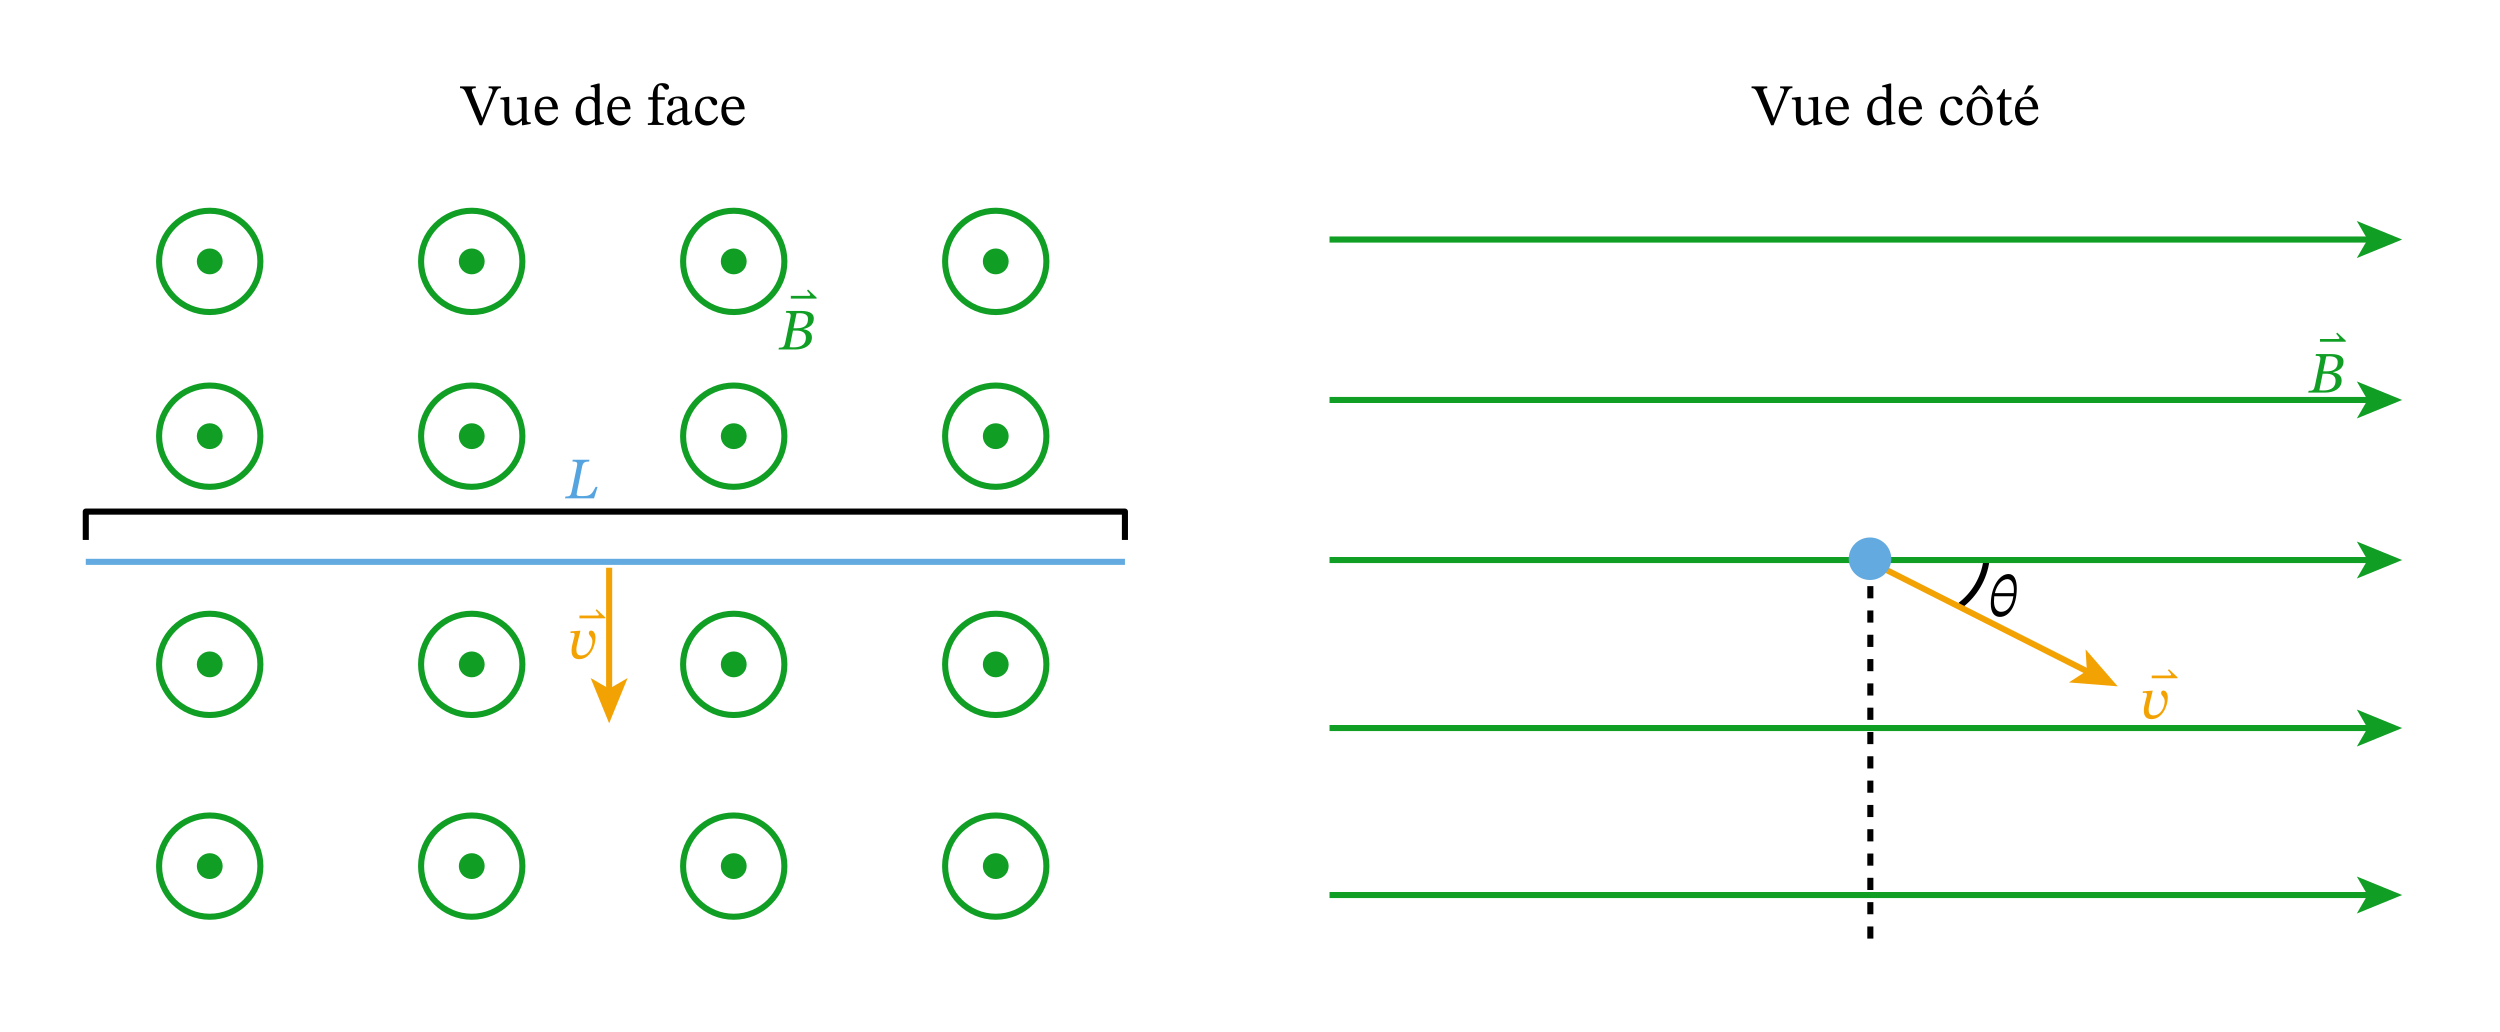 <svg width="633.893" height="261.547" viewBox="0 0 475.42 196.16" class="displayed_equation" xmlns="http://www.w3.org/2000/svg">
  <defs>
    <clipPath id="svg270125682532tikz_00006g">
      <path d="M 15.734 138 L 66 138 L 66 180.426 L 15.734 180.426 Z M 15.734 138" />
    </clipPath>
    <clipPath id="svg270125682532tikz_00006a">
      <path d="M 15.734 39.379 L 66 39.379 L 66 76 L 15.734 76 Z M 15.734 39.379" />
    </clipPath>
    <clipPath id="svg270125682532tikz_00006c">
      <path d="M 113 39.379 L 166 39.379 L 166 76 L 113 76 Z M 113 39.379" />
    </clipPath>
    <clipPath id="svg270125682532tikz_00006d">
      <path d="M 163 39.379 L 216 39.379 L 216 76 L 163 76 Z M 163 39.379" />
    </clipPath>
    <clipPath id="svg270125682532tikz_00006e">
      <path d="M 15.734 56 L 66 56 L 66 109 L 15.734 109 Z M 15.734 56" />
    </clipPath>
    <clipPath id="svg270125682532tikz_00006f">
      <path d="M 15.734 100 L 66 100 L 66 153 L 15.734 153 Z M 15.734 100" />
    </clipPath>
    <clipPath id="svg270125682532tikz_00006b">
      <path d="M 63 39.379 L 116 39.379 L 116 76 L 63 76 Z M 63 39.379" />
    </clipPath>
    <clipPath id="svg270125682532tikz_00006h">
      <path d="M 63 138 L 116 138 L 116 180.426 L 63 180.426 Z M 63 138" />
    </clipPath>
    <clipPath id="svg270125682532tikz_00006i">
      <path d="M 113 138 L 166 138 L 166 180.426 L 113 180.426 Z M 113 138" />
    </clipPath>
    <clipPath id="svg270125682532tikz_00006j">
      <path d="M 163 138 L 216 138 L 216 180.426 L 163 180.426 Z M 163 138" />
    </clipPath>
    <clipPath id="svg270125682532tikz_00006k">
      <path d="M 15.734 106 L 215 106 L 215 108 L 15.734 108 Z M 15.734 106" />
    </clipPath>
    <clipPath id="svg270125682532tikz_00006l">
      <path d="M 15.734 96 L 215 96 L 215 104 L 15.734 104 Z M 15.734 96" />
    </clipPath>
    <clipPath id="svg270125682532tikz_00006m">
      <path d="M 355 106 L 357 106 L 357 180.426 L 355 180.426 Z M 355 106" />
    </clipPath>
  </defs>
  <path d="M 3728.203 810.741 C 3755.273 831.405 3773.047 861.952 3777.578 895.702" transform="matrix(.1 0 0 -.1 0 196.16)" fill="none" stroke-width="11.556" stroke-linejoin="round" stroke="#000" stroke-miterlimit="10" />
  <path d="M 3556.797 893.163 L 3988.594 674.998" transform="matrix(.1 0 0 -.1 0 196.16)" fill="none" stroke-width="11.556" stroke-linejoin="round" stroke="#f3a203" />
  <path d="M 402.719 130.52 L 393.434 129.777 L 396.848 127.555 L 396.613 123.488 Z M 402.719 130.52" fill="#f3a203" />
  <path d="M 2528.32 896.6 L 4515.273 896.6" transform="matrix(.1 0 0 -.1 0 196.16)" fill="none" stroke-width="11.556" stroke-linejoin="round" stroke="#109e24" />
  <path d="M 456.812 106.5 L 448.188 110.023 L 450.234 106.5 L 448.188 102.977 Z M 456.812 106.5" fill="#109e24" />
  <g clip-path="url(#svg270125682532tikz_00006a)">
    <path d="M 495.156 1464.491 C 495.156 1411.327 452.031 1368.202 398.867 1368.202 C 345.664 1368.202 302.539 1411.327 302.539 1464.491 C 302.539 1517.694 345.664 1560.819 398.867 1560.819 C 452.031 1560.819 495.156 1517.694 495.156 1464.491 Z M 495.156 1464.491" transform="matrix(.1 0 0 -.1 0 196.16)" fill="none" stroke-width="11.556" stroke="#109e24" stroke-miterlimit="10" />
  </g>
  <path d="M 42.344 49.711 C 42.344 51.066 41.242 52.168 39.887 52.168 C 38.527 52.168 37.43 51.066 37.43 49.711 C 37.43 48.352 38.527 47.254 39.887 47.254 C 41.242 47.254 42.344 48.352 42.344 49.711 Z M 42.344 49.711" fill="#109e24" />
  <g clip-path="url(#svg270125682532tikz_00006b)">
    <path d="M 993.398 1464.491 C 993.398 1411.327 950.312 1368.202 897.109 1368.202 C 843.906 1368.202 800.781 1411.327 800.781 1464.491 C 800.781 1517.694 843.906 1560.819 897.109 1560.819 C 950.312 1560.819 993.398 1517.694 993.398 1464.491 Z M 993.398 1464.491" transform="matrix(.1 0 0 -.1 0 196.16)" fill="none" stroke-width="11.556" stroke="#109e24" stroke-miterlimit="10" />
  </g>
  <path d="M 92.168 49.711 C 92.168 51.066 91.066 52.168 89.711 52.168 C 88.352 52.168 87.254 51.066 87.254 49.711 C 87.254 48.352 88.352 47.254 89.711 47.254 C 91.066 47.254 92.168 48.352 92.168 49.711 Z M 92.168 49.711" fill="#109e24" />
  <g clip-path="url(#svg270125682532tikz_00006c)">
    <path d="M 1491.641 1464.491 C 1491.641 1411.327 1448.516 1368.202 1395.352 1368.202 C 1342.188 1368.202 1299.062 1411.327 1299.062 1464.491 C 1299.062 1517.694 1342.188 1560.819 1395.352 1560.819 C 1448.516 1560.819 1491.641 1517.694 1491.641 1464.491 Z M 1491.641 1464.491" transform="matrix(.1 0 0 -.1 0 196.16)" fill="none" stroke-width="11.556" stroke="#109e24" stroke-miterlimit="10" />
  </g>
  <path d="M 141.992 49.711 C 141.992 51.066 140.895 52.168 139.535 52.168 C 138.18 52.168 137.078 51.066 137.078 49.711 C 137.078 48.352 138.18 47.254 139.535 47.254 C 140.895 47.254 141.992 48.352 141.992 49.711 Z M 141.992 49.711" fill="#109e24" />
  <g clip-path="url(#svg270125682532tikz_00006d)">
    <path d="M 1989.922 1464.491 C 1989.922 1411.327 1946.797 1368.202 1893.633 1368.202 C 1840.43 1368.202 1797.305 1411.327 1797.305 1464.491 C 1797.305 1517.694 1840.43 1560.819 1893.633 1560.819 C 1946.797 1560.819 1989.922 1517.694 1989.922 1464.491 Z M 1989.922 1464.491" transform="matrix(.1 0 0 -.1 0 196.16)" fill="none" stroke-width="11.556" stroke="#109e24" stroke-miterlimit="10" />
  </g>
  <path d="M 191.816 49.711 C 191.816 51.066 190.719 52.168 189.363 52.168 C 188.004 52.168 186.906 51.066 186.906 49.711 C 186.906 48.352 188.004 47.254 189.363 47.254 C 190.719 47.254 191.816 48.352 191.816 49.711 Z M 191.816 49.711" fill="#109e24" />
  <g clip-path="url(#svg270125682532tikz_00006e)">
    <path d="M 495.156 1132.108 C 495.156 1078.905 452.031 1035.819 398.867 1035.819 C 345.664 1035.819 302.539 1078.905 302.539 1132.108 C 302.539 1185.272 345.664 1228.436 398.867 1228.436 C 452.031 1228.436 495.156 1185.272 495.156 1132.108 Z M 495.156 1132.108" transform="matrix(.1 0 0 -.1 0 196.16)" fill="none" stroke-width="11.556" stroke="#109e24" stroke-miterlimit="10" />
  </g>
  <path d="M 42.344 82.949 C 42.344 84.305 41.242 85.406 39.887 85.406 C 38.527 85.406 37.43 84.305 37.43 82.949 C 37.43 81.59 38.527 80.492 39.887 80.492 C 41.242 80.492 42.344 81.59 42.344 82.949 Z M 42.344 82.949" fill="#109e24" />
  <path d="M 993.398 1132.108 C 993.398 1078.905 950.312 1035.819 897.109 1035.819 C 843.906 1035.819 800.781 1078.905 800.781 1132.108 C 800.781 1185.272 843.906 1228.436 897.109 1228.436 C 950.312 1228.436 993.398 1185.272 993.398 1132.108 Z M 993.398 1132.108" transform="matrix(.1 0 0 -.1 0 196.16)" fill="none" stroke-width="11.556" stroke="#109e24" stroke-miterlimit="10" />
  <path d="M 92.168 82.949 C 92.168 84.305 91.066 85.406 89.711 85.406 C 88.352 85.406 87.254 84.305 87.254 82.949 C 87.254 81.59 88.352 80.492 89.711 80.492 C 91.066 80.492 92.168 81.59 92.168 82.949 Z M 92.168 82.949" fill="#109e24" />
  <path d="M 1491.641 1132.108 C 1491.641 1078.905 1448.516 1035.819 1395.352 1035.819 C 1342.188 1035.819 1299.062 1078.905 1299.062 1132.108 C 1299.062 1185.272 1342.188 1228.436 1395.352 1228.436 C 1448.516 1228.436 1491.641 1185.272 1491.641 1132.108 Z M 1491.641 1132.108" transform="matrix(.1 0 0 -.1 0 196.16)" fill="none" stroke-width="11.556" stroke="#109e24" stroke-miterlimit="10" />
  <path d="M 141.992 82.949 C 141.992 84.305 140.895 85.406 139.535 85.406 C 138.18 85.406 137.078 84.305 137.078 82.949 C 137.078 81.59 138.18 80.492 139.535 80.492 C 140.895 80.492 141.992 81.59 141.992 82.949 Z M 141.992 82.949" fill="#109e24" />
  <path d="M 1989.922 1132.108 C 1989.922 1078.905 1946.797 1035.819 1893.633 1035.819 C 1840.43 1035.819 1797.305 1078.905 1797.305 1132.108 C 1797.305 1185.272 1840.43 1228.436 1893.633 1228.436 C 1946.797 1228.436 1989.922 1185.272 1989.922 1132.108 Z M 1989.922 1132.108" transform="matrix(.1 0 0 -.1 0 196.16)" fill="none" stroke-width="11.556" stroke="#109e24" stroke-miterlimit="10" />
  <path d="M 191.816 82.949 C 191.816 84.305 190.719 85.406 189.363 85.406 C 188.004 85.406 186.906 84.305 186.906 82.949 C 186.906 81.59 188.004 80.492 189.363 80.492 C 190.719 80.492 191.816 81.59 191.816 82.949 Z M 191.816 82.949" fill="#109e24" />
  <g clip-path="url(#svg270125682532tikz_00006f)">
    <path d="M 495.156 698.163 C 495.156 644.959 452.031 601.873 398.867 601.873 C 345.664 601.873 302.539 644.959 302.539 698.163 C 302.539 751.327 345.664 794.452 398.867 794.452 C 452.031 794.452 495.156 751.327 495.156 698.163 Z M 495.156 698.163" transform="matrix(.1 0 0 -.1 0 196.16)" fill="none" stroke-width="11.556" stroke="#109e24" stroke-miterlimit="10" />
  </g>
  <path d="M 42.344 126.344 C 42.344 127.699 41.242 128.801 39.887 128.801 C 38.527 128.801 37.43 127.699 37.43 126.344 C 37.43 124.988 38.527 123.887 39.887 123.887 C 41.242 123.887 42.344 124.988 42.344 126.344 Z M 42.344 126.344" fill="#109e24" />
  <path d="M 993.398 698.163 C 993.398 644.959 950.312 601.873 897.109 601.873 C 843.906 601.873 800.781 644.959 800.781 698.163 C 800.781 751.327 843.906 794.452 897.109 794.452 C 950.312 794.452 993.398 751.327 993.398 698.163 Z M 993.398 698.163" transform="matrix(.1 0 0 -.1 0 196.16)" fill="none" stroke-width="11.556" stroke="#109e24" stroke-miterlimit="10" />
  <path d="M 92.168 126.344 C 92.168 127.699 91.066 128.801 89.711 128.801 C 88.352 128.801 87.254 127.699 87.254 126.344 C 87.254 124.988 88.352 123.887 89.711 123.887 C 91.066 123.887 92.168 124.988 92.168 126.344 Z M 92.168 126.344" fill="#109e24" />
  <path d="M 1491.641 698.163 C 1491.641 644.959 1448.516 601.873 1395.352 601.873 C 1342.188 601.873 1299.062 644.959 1299.062 698.163 C 1299.062 751.327 1342.188 794.452 1395.352 794.452 C 1448.516 794.452 1491.641 751.327 1491.641 698.163 Z M 1491.641 698.163" transform="matrix(.1 0 0 -.1 0 196.16)" fill="none" stroke-width="11.556" stroke="#109e24" stroke-miterlimit="10" />
  <path d="M 141.992 126.344 C 141.992 127.699 140.895 128.801 139.535 128.801 C 138.18 128.801 137.078 127.699 137.078 126.344 C 137.078 124.988 138.18 123.887 139.535 123.887 C 140.895 123.887 141.992 124.988 141.992 126.344 Z M 141.992 126.344" fill="#109e24" />
  <path d="M 1989.922 698.163 C 1989.922 644.959 1946.797 601.873 1893.633 601.873 C 1840.43 601.873 1797.305 644.959 1797.305 698.163 C 1797.305 751.327 1840.43 794.452 1893.633 794.452 C 1946.797 794.452 1989.922 751.327 1989.922 698.163 Z M 1989.922 698.163" transform="matrix(.1 0 0 -.1 0 196.16)" fill="none" stroke-width="11.556" stroke="#109e24" stroke-miterlimit="10" />
  <path d="M 191.816 126.344 C 191.816 127.699 190.719 128.801 189.363 128.801 C 188.004 128.801 186.906 127.699 186.906 126.344 C 186.906 124.988 188.004 123.887 189.363 123.887 C 190.719 123.887 191.816 124.988 191.816 126.344 Z M 191.816 126.344" fill="#109e24" />
  <g clip-path="url(#svg270125682532tikz_00006g)">
    <path d="M 495.156 314.53 C 495.156 261.327 452.031 218.241 398.867 218.241 C 345.664 218.241 302.539 261.327 302.539 314.53 C 302.539 367.733 345.664 410.819 398.867 410.819 C 452.031 410.819 495.156 367.733 495.156 314.53 Z M 495.156 314.53" transform="matrix(.1 0 0 -.1 0 196.16)" fill="none" stroke-width="11.556" stroke="#109e24" stroke-miterlimit="10" />
  </g>
  <path d="M 42.344 164.707 C 42.344 166.062 41.242 167.164 39.887 167.164 C 38.527 167.164 37.43 166.062 37.43 164.707 C 37.43 163.352 38.527 162.25 39.887 162.25 C 41.242 162.25 42.344 163.352 42.344 164.707 Z M 42.344 164.707" fill="#109e24" />
  <g clip-path="url(#svg270125682532tikz_00006h)">
    <path d="M 993.398 314.53 C 993.398 261.327 950.312 218.241 897.109 218.241 C 843.906 218.241 800.781 261.327 800.781 314.53 C 800.781 367.733 843.906 410.819 897.109 410.819 C 950.312 410.819 993.398 367.733 993.398 314.53 Z M 993.398 314.53" transform="matrix(.1 0 0 -.1 0 196.16)" fill="none" stroke-width="11.556" stroke="#109e24" stroke-miterlimit="10" />
  </g>
  <path d="M 92.168 164.707 C 92.168 166.062 91.066 167.164 89.711 167.164 C 88.352 167.164 87.254 166.062 87.254 164.707 C 87.254 163.352 88.352 162.25 89.711 162.25 C 91.066 162.25 92.168 163.352 92.168 164.707 Z M 92.168 164.707" fill="#109e24" />
  <g clip-path="url(#svg270125682532tikz_00006i)">
    <path d="M 1491.641 314.53 C 1491.641 261.327 1448.516 218.241 1395.352 218.241 C 1342.188 218.241 1299.062 261.327 1299.062 314.53 C 1299.062 367.733 1342.188 410.819 1395.352 410.819 C 1448.516 410.819 1491.641 367.733 1491.641 314.53 Z M 1491.641 314.53" transform="matrix(.1 0 0 -.1 0 196.16)" fill="none" stroke-width="11.556" stroke="#109e24" stroke-miterlimit="10" />
  </g>
  <path d="M 141.992 164.707 C 141.992 166.062 140.895 167.164 139.535 167.164 C 138.18 167.164 137.078 166.062 137.078 164.707 C 137.078 163.352 138.18 162.25 139.535 162.25 C 140.895 162.25 141.992 163.352 141.992 164.707 Z M 141.992 164.707" fill="#109e24" />
  <g clip-path="url(#svg270125682532tikz_00006j)">
    <path d="M 1989.922 314.53 C 1989.922 261.327 1946.797 218.241 1893.633 218.241 C 1840.43 218.241 1797.305 261.327 1797.305 314.53 C 1797.305 367.733 1840.43 410.819 1893.633 410.819 C 1946.797 410.819 1989.922 367.733 1989.922 314.53 Z M 1989.922 314.53" transform="matrix(.1 0 0 -.1 0 196.16)" fill="none" stroke-width="11.556" stroke="#109e24" stroke-miterlimit="10" />
  </g>
  <path d="M 191.816 164.707 C 191.816 166.062 190.719 167.164 189.363 167.164 C 188.004 167.164 186.906 166.062 186.906 164.707 C 186.906 163.352 188.004 162.25 189.363 162.25 C 190.719 162.25 191.816 163.352 191.816 164.707 Z M 191.816 164.707" fill="#109e24" />
  <g clip-path="url(#svg270125682532tikz_00006k)">
    <path d="M 163.125 893.163 L 2139.258 893.163" transform="matrix(.1 0 0 -.1 0 196.16)" fill="none" stroke-width="11.556" stroke="#62aadf" stroke-miterlimit="10" />
  </g>
  <g clip-path="url(#svg270125682532tikz_00006l)">
    <path d="M 163.125 934.803 L 163.125 988.709 L 2139.258 988.709 L 2139.258 934.803" transform="matrix(.1 0 0 -.1 0 196.16)" fill="none" stroke-width="11.556" stroke-linejoin="round" stroke="#000" stroke-miterlimit="10" />
  </g>
  <path d="M 1158.398 881.991 L 1158.398 638.905" transform="matrix(.1 0 0 -.1 0 196.16)" fill="none" stroke-width="11.556" stroke-linejoin="round" stroke="#f3a203" />
  <path d="M 115.84 137.555 L 112.316 128.934 L 115.84 130.98 L 119.363 128.934 Z M 115.84 137.555" fill="#f3a203" />
  <g clip-path="url(#svg270125682532tikz_00006m)">
    <path d="M 3556.797 893.163 L 3556.797 158.592" transform="matrix(.1 0 0 -.1 0 196.16)" fill="none" stroke-width="11.556" stroke-linejoin="round" stroke="#000" stroke-dasharray="23.112,23.112" stroke-miterlimit="10" />
  </g>
  <path d="M 359.66 106.254 C 359.66 108.488 357.848 110.297 355.613 110.297 C 353.383 110.297 351.57 108.488 351.57 106.254 C 351.57 104.02 353.383 102.211 355.613 102.211 C 357.848 102.211 359.66 104.02 359.66 106.254 Z M 359.66 106.254" fill="#62aadf" />
  <path d="M 2528.32 1506.092 L 4515.273 1506.092" transform="matrix(.1 0 0 -.1 0 196.16)" fill="none" stroke-width="11.556" stroke-linejoin="round" stroke="#109e24" />
  <path d="M 456.812 45.551 L 448.188 49.074 L 450.234 45.551 L 448.188 42.027 Z M 456.812 45.551" fill="#109e24" />
  <path d="M 2528.32 1201.014 L 4515.273 1201.014" transform="matrix(.1 0 0 -.1 0 196.16)" fill="none" stroke-width="11.556" stroke-linejoin="round" stroke="#109e24" />
  <path d="M 456.812 76.059 L 448.188 79.582 L 450.234 76.059 L 448.188 72.535 Z M 456.812 76.059" fill="#109e24" />
  <path d="M 2528.32 577.069 L 4515.273 577.069" transform="matrix(.1 0 0 -.1 0 196.16)" fill="none" stroke-width="11.556" stroke-linejoin="round" stroke="#109e24" />
  <path d="M 456.812 138.453 L 448.188 141.973 L 450.234 138.453 L 448.188 134.93 Z M 456.812 138.453" fill="#109e24" />
  <path d="M 2528.32 259.569 L 4515.273 259.569" transform="matrix(.1 0 0 -.1 0 196.16)" fill="none" stroke-width="11.556" stroke-linejoin="round" stroke="#109e24" />
  <path d="M 456.812 170.203 L 448.188 173.727 L 450.234 170.203 L 448.188 166.684 Z M 456.812 170.203" fill="#109e24" />
  <path d="M92.141 21.238L91.75 22.355 91.695 22.355 91.258 21.184 89.91 17.867C89.773 17.547 89.719 17.332 89.719 17.191 89.719 16.777 90.188 16.766 90.477 16.766L90.477 16.43 87.488 16.43 87.488 16.766C88.09 16.766 88.336 17.031 88.66 17.781L91.215 23.816 91.66 23.816 93.961 18.215C94.496 16.953 94.641 16.766 95.266 16.766L95.266 16.43 92.922 16.43 92.922 16.766C93.445 16.766 93.668 16.844 93.668 17.145 93.668 17.344 93.613 17.523 93.547 17.691L92.141 21.238M100.926 23.258L100.812 23.258C100.277 23.258 100.145 23.18 100.145 22.52L100.145 18.426 99.875 18.426 98.312 18.594 98.312 18.906C99.027 18.906 99.219 18.965 99.219 19.555L99.219 22.488C98.773 22.879 98.414 23.156 97.844 23.156 97.266 23.156 96.84 22.82 96.84 21.684L96.84 18.426 96.594 18.426 95.156 18.594 95.156 18.906C95.758 18.918 95.914 18.965 95.914 19.566L95.914 21.828C95.914 23.348 96.449 23.871 97.375 23.871 98.09 23.871 98.617 23.535 99.207 22.957L99.262 22.957 99.262 23.816 99.508 23.816 100.926 23.559 100.926 23.258M105.93 22.164C105.574 22.633 105.227 23.035 104.324 23.035 103.43 23.035 102.582 22.332 102.582 20.793L106.109 20.793C106.055 19.23 105.25 18.348 104.031 18.348 102.727 18.348 101.68 19.242 101.68 21.105 101.68 22.902 102.719 23.871 104.055 23.871 105.203 23.871 105.742 23.168 106.141 22.32zM102.57 20.379C102.66 19.344 103.109 18.797 103.867 18.797 104.656 18.797 105.027 19.555 105.059 20.379L102.57 20.379M114.836 23.559L114.836 23.258 114.602 23.258C114.188 23.258 114.043 23.145 114.043 22.566L114.043 15.883 113.742 15.883 112.336 16.273 112.336 16.586C112.336 16.586 112.523 16.566 112.625 16.566 113.062 16.566 113.117 16.664 113.117 17.156L113.117 18.617C112.77 18.426 112.402 18.348 112.035 18.348 110.629 18.348 109.469 19.477 109.469 21.316 109.469 22.742 110.117 23.848 111.379 23.848 112.113 23.848 112.68 23.426 113.105 23.047L113.148 23.047 113.148 23.816 113.406 23.816zM113.117 22.633C112.727 22.902 112.426 23.047 111.898 23.047 110.953 23.047 110.438 22.422 110.438 20.883 110.438 19.477 111.074 18.797 112.012 18.797 112.703 18.797 113.027 19.23 113.117 19.688L113.117 22.633M119.73 22.164C119.371 22.633 119.027 23.035 118.121 23.035 117.23 23.035 116.383 22.332 116.383 20.793L119.906 20.793C119.852 19.23 119.051 18.348 117.832 18.348 116.527 18.348 115.48 19.242 115.48 21.105 115.48 22.902 116.516 23.871 117.855 23.871 119.004 23.871 119.539 23.168 119.941 22.32zM116.371 20.379C116.461 19.344 116.906 18.797 117.664 18.797 118.457 18.797 118.828 19.555 118.859 20.379L116.371 20.379M123.289 18.484L123.289 18.953 124.137 18.953 124.137 22.434C124.137 23.301 124.016 23.438 123.203 23.438L123.203 23.762 126.203 23.762 126.203 23.438C125.277 23.438 125.062 23.301 125.062 22.434L125.062 18.953 126.426 18.953 126.426 18.484 125.062 18.484 125.062 17.488C125.062 16.555 125.188 16.219 125.602 16.219 126.156 16.219 126.215 17.066 126.77 17.066 127.027 17.066 127.227 16.91 127.227 16.586 127.227 16.086 126.703 15.805 125.977 15.805 125.199 15.805 124.797 16.105 124.496 16.617 124.203 17.133 124.137 17.637 124.137 18.484L123.289 18.484M129.836 23.066C129.902 23.559 130.016 23.816 130.508 23.816 131.074 23.816 131.344 23.582 131.711 23.047L131.543 22.867C131.387 23.035 131.23 23.145 131.02 23.145 130.785 23.145 130.684 23.059 130.684 22.598L130.684 20.066C130.684 18.906 130.227 18.348 129.012 18.348 127.797 18.348 127.047 18.953 127.047 19.574 127.047 19.945 127.293 20.113 127.516 20.113 127.828 20.113 128.008 19.945 128.008 19.598 128.008 18.93 128.117 18.695 128.754 18.695 129.422 18.695 129.758 19.062 129.758 20.031L129.758 20.523C128.797 20.824 126.824 21.117 126.824 22.59 126.824 23.301 127.293 23.84 128.152 23.84 128.867 23.84 129.266 23.527 129.793 23.066zM129.758 22.734C129.379 23.047 128.977 23.223 128.609 23.223 128.129 23.223 127.805 22.879 127.805 22.32 127.805 21.449 128.742 21.148 129.758 20.895L129.758 22.734M136.352 22.109C135.852 22.754 135.469 23.035 134.746 23.035 133.598 23.035 133.051 22.074 133.051 20.715 133.051 19.434 133.598 18.762 134.5 18.762 135.461 18.762 135.09 20.031 135.918 20.031 136.23 20.031 136.387 19.855 136.387 19.531 136.387 18.887 135.738 18.348 134.688 18.348 133.082 18.348 132.168 19.488 132.168 21.238 132.168 22.789 133.004 23.871 134.398 23.871 135.594 23.871 136.141 23.168 136.562 22.266L136.352 22.109M141.43 22.164C141.074 22.633 140.727 23.035 139.824 23.035 138.93 23.035 138.082 22.332 138.082 20.793L141.609 20.793C141.555 19.23 140.75 18.348 139.531 18.348 138.227 18.348 137.18 19.242 137.18 21.105 137.18 22.902 138.219 23.871 139.555 23.871 140.703 23.871 141.242 23.168 141.641 22.32zM138.07 20.379C138.16 19.344 138.609 18.797 139.367 18.797 140.156 18.797 140.527 19.555 140.559 20.379L138.07 20.379M337.742 21.238L337.352 22.355 337.293 22.355 336.859 21.184 335.508 17.867C335.375 17.547 335.32 17.332 335.32 17.191 335.32 16.777 335.789 16.766 336.078 16.766L336.078 16.43 333.09 16.43 333.09 16.766C333.691 16.766 333.938 17.031 334.258 17.781L336.812 23.816 337.262 23.816 339.559 18.215C340.094 16.953 340.238 16.766 340.863 16.766L340.863 16.43 338.523 16.43 338.523 16.766C339.047 16.766 339.27 16.844 339.27 17.145 339.27 17.344 339.215 17.523 339.148 17.691L337.742 21.238M346.523 23.258L346.414 23.258C345.879 23.258 345.742 23.18 345.742 22.52L345.742 18.426 345.477 18.426 343.914 18.594 343.914 18.906C344.629 18.906 344.816 18.965 344.816 19.555L344.816 22.488C344.371 22.879 344.016 23.156 343.445 23.156 342.867 23.156 342.441 22.82 342.441 21.684L342.441 18.426 342.195 18.426 340.758 18.594 340.758 18.906C341.359 18.918 341.516 18.965 341.516 19.566L341.516 21.828C341.516 23.348 342.051 23.871 342.977 23.871 343.691 23.871 344.215 23.535 344.805 22.957L344.863 22.957 344.863 23.816 345.109 23.816 346.523 23.559 346.523 23.258M351.43 22.164C351.074 22.633 350.727 23.035 349.824 23.035 348.93 23.035 348.082 22.332 348.082 20.793L351.609 20.793C351.555 19.23 350.75 18.348 349.531 18.348 348.227 18.348 347.18 19.242 347.18 21.105 347.18 22.902 348.219 23.871 349.555 23.871 350.703 23.871 351.242 23.168 351.641 22.32zM348.07 20.379C348.16 19.344 348.609 18.797 349.367 18.797 350.156 18.797 350.527 19.555 350.559 20.379L348.07 20.379M360.434 23.559L360.434 23.258 360.199 23.258C359.789 23.258 359.641 23.145 359.641 22.566L359.641 15.883 359.34 15.883 357.938 16.273 357.938 16.586C357.938 16.586 358.125 16.566 358.227 16.566 358.66 16.566 358.715 16.664 358.715 17.156L358.715 18.617C358.371 18.426 358.004 18.348 357.633 18.348 356.227 18.348 355.07 19.477 355.07 21.316 355.07 22.742 355.715 23.848 356.977 23.848 357.715 23.848 358.281 23.426 358.703 23.047L358.75 23.047 358.75 23.816 359.008 23.816zM358.715 22.633C358.328 22.902 358.023 23.047 357.5 23.047 356.551 23.047 356.039 22.422 356.039 20.883 356.039 19.477 356.676 18.797 357.613 18.797 358.305 18.797 358.629 19.23 358.715 19.688L358.715 22.633M365.328 22.164C364.973 22.633 364.629 23.035 363.723 23.035 362.832 23.035 361.984 22.332 361.984 20.793L365.508 20.793C365.453 19.23 364.648 18.348 363.434 18.348 362.129 18.348 361.078 19.242 361.078 21.105 361.078 22.902 362.117 23.871 363.457 23.871 364.605 23.871 365.141 23.168 365.543 22.32zM361.973 20.379C362.062 19.344 362.508 18.797 363.266 18.797 364.059 18.797 364.426 19.555 364.461 20.379L361.973 20.379M373.152 22.109C372.648 22.754 372.27 23.035 371.547 23.035 370.398 23.035 369.852 22.074 369.852 20.715 369.852 19.434 370.398 18.762 371.301 18.762 372.258 18.762 371.891 20.031 372.719 20.031 373.031 20.031 373.188 19.855 373.188 19.531 373.188 18.887 372.539 18.348 371.488 18.348 369.883 18.348 368.969 19.488 368.969 21.238 368.969 22.789 369.805 23.871 371.199 23.871 372.395 23.871 372.938 23.168 373.363 22.266L373.152 22.109M376.477 18.348C374.973 18.348 373.98 19.441 373.98 21.059 373.98 22.867 374.918 23.871 376.477 23.871 377.93 23.871 378.953 22.891 378.953 21.016 378.953 19.363 378.008 18.348 376.477 18.348zM376.434 18.773C377.426 18.773 377.93 19.699 377.93 21.07 377.93 22.891 377.438 23.426 376.523 23.426 375.562 23.438 375.016 22.691 375.016 20.914 375.016 19.488 375.586 18.773 376.434 18.773zM378.086 17.945L376.879 16.242 376.145 16.242 374.938 17.945 375.371 17.945 376.512 16.855 377.66 17.945 378.086 17.945M382.57 22.754C382.289 23.066 382.145 23.215 381.789 23.215 381.352 23.215 381.254 22.945 381.254 22.152L381.254 18.953 382.512 18.953 382.512 18.484 381.254 18.484 381.266 16.953 380.973 16.953C380.57 17.902 380.238 18.371 379.715 18.695L379.715 18.953 380.328 18.953 380.328 22.465C380.328 23.469 380.648 23.871 381.398 23.871 382.109 23.871 382.344 23.535 382.781 22.934L382.57 22.754M387.43 22.164C387.074 22.633 386.727 23.035 385.824 23.035 384.93 23.035 384.082 22.332 384.082 20.793L387.609 20.793C387.555 19.23 386.75 18.348 385.531 18.348 384.227 18.348 383.18 19.242 383.18 21.105 383.18 22.902 384.219 23.871 385.555 23.871 386.703 23.871 387.242 23.168 387.641 22.32zM384.07 20.379C384.16 19.344 384.609 18.797 385.367 18.797 386.156 18.797 386.527 19.555 386.559 20.379zM384.898 17.945L385.332 17.945 386.715 16.441 386.715 16.242 385.68 16.242 384.898 17.945" />
  <path d="M446.09 64.984L446.09 64.793 444.461 63.254 444.27 63.48 444.617 63.879C444.773 64.07 444.871 64.156 444.871 64.316 444.871 64.438 444.781 64.461 444.617 64.461L441.191 64.461 441.191 64.984 446.09 64.984M443.707 70.766C444.766 70.52 445.66 69.973 445.66 68.77 445.66 67.965 445.125 67.328 443.238 67.328L440.418 67.328 440.352 67.664C441.176 67.664 441.387 67.789 441.195 68.68L440.246 73.266C440.059 74.191 439.871 74.324 439.023 74.324L438.953 74.66 442.168 74.66C443.918 74.66 445.305 73.848 445.305 72.352 445.305 71.414 444.578 70.945 443.707 70.82zM441.789 70.621L442.367 67.789C442.602 67.766 442.703 67.754 442.926 67.754 444.176 67.754 444.555 68.242 444.555 68.848 444.555 69.953 443.977 70.621 442.438 70.621zM441.699 71.066L442.359 71.066C443.297 71.066 444.152 71.359 444.152 72.383 444.152 74.035 442.758 74.258 441.742 74.258 441.465 74.258 441.32 74.246 441.062 74.227L441.699 71.066" fill="#109e24" />
  <path d="M115.09 117.586L115.09 117.395 113.461 115.855 113.27 116.078 113.617 116.48C113.773 116.668 113.871 116.758 113.871 116.914 113.871 117.039 113.781 117.059 113.617 117.059L110.191 117.059 110.191 117.586 115.09 117.586M110.133 119.949L108.492 120.074 108.492 120.387C108.492 120.387 108.828 120.352 109.004 120.352 109.203 120.352 109.273 120.508 109.273 120.699 109.273 120.922 109.195 121.188 109.16 121.309L108.938 122.16C108.812 122.629 108.691 123.219 108.691 123.754 108.691 124.613 109.016 125.359 110.133 125.359 112.141 125.359 113.242 122.961 113.242 121.266 113.242 120.473 112.898 119.918 112.395 119.918 112.16 119.918 111.973 120.082 111.973 120.387 111.973 120.875 112.652 121.145 112.652 121.926 112.652 122.961 112.008 124.645 110.477 124.645 109.797 124.645 109.605 124.156 109.605 123.574 109.605 123.074 109.754 122.48 109.852 122.09L110.379 119.949 110.133 119.949" fill="#f3a203" />
  <path d="M 113.637 92.586 L 113.277 92.586 C 112.59 93.879 112.352 94.336 110.938 94.336 L 110.41 94.336 C 109.754 94.336 109.586 94.223 109.688 93.734 L 110.703 88.734 C 110.867 87.934 111.227 87.766 112.031 87.766 L 112.086 87.43 L 108.918 87.43 L 108.852 87.766 C 109.809 87.766 109.863 87.988 109.707 88.723 L 108.746 93.379 C 108.559 94.27 108.383 94.426 107.523 94.426 L 107.453 94.762 L 112.965 94.762 L 113.637 92.586" fill="#55a4e0" />
  <path d="M 383.523 111.871 C 383.523 110.254 383.031 109.16 381.969 109.16 C 380.152 109.16 378.59 111.781 378.59 114.84 C 378.59 116.57 379.328 117.316 380.32 117.316 C 382.059 117.316 383.523 115.262 383.523 111.871 Z M 380.543 116.348 C 379.953 116.348 379.191 115.945 379.191 114.371 C 379.191 114.082 379.215 113.668 379.246 113.391 L 382.875 113.391 C 382.574 115.496 381.613 116.348 380.543 116.348 Z M 381.746 110.133 C 382.617 110.133 382.977 111.09 382.977 112.141 C 382.977 112.34 382.965 112.586 382.953 112.797 L 379.359 112.797 C 379.75 111.125 380.801 110.133 381.746 110.133" />
  <path d="M155.289 56.785L155.289 56.594 153.66 55.055 153.469 55.277 153.816 55.68C153.973 55.867 154.07 55.957 154.07 56.113 154.07 56.238 153.984 56.262 153.816 56.262L150.391 56.262 150.391 56.785 155.289 56.785M152.809 62.566C153.867 62.32 154.758 61.773 154.758 60.57 154.758 59.766 154.227 59.129 152.34 59.129L149.516 59.129 149.449 59.465C150.273 59.465 150.488 59.59 150.297 60.48L149.348 65.066C149.16 65.992 148.969 66.125 148.121 66.125L148.055 66.461 151.27 66.461C153.02 66.461 154.402 65.645 154.402 64.152 154.402 63.215 153.68 62.742 152.809 62.621zM150.891 62.422L151.469 59.59C151.703 59.566 151.805 59.555 152.027 59.555 153.277 59.555 153.656 60.043 153.656 60.648 153.656 61.754 153.074 62.422 151.535 62.422zM150.801 62.867L151.457 62.867C152.395 62.867 153.254 63.156 153.254 64.184 153.254 65.836 151.859 66.059 150.844 66.059 150.566 66.059 150.422 66.047 150.164 66.027L150.801 62.867" fill="#109e24" />
  <path d="M414.09 128.984L414.09 128.793 412.461 127.254 412.27 127.48 412.617 127.879C412.773 128.07 412.871 128.16 412.871 128.316 412.871 128.438 412.781 128.461 412.617 128.461L409.191 128.461 409.191 128.984 414.09 128.984M409.133 131.348L407.492 131.473 407.492 131.785C407.492 131.785 407.828 131.75 408.004 131.75 408.203 131.75 408.273 131.906 408.273 132.098 408.273 132.32 408.195 132.59 408.16 132.711L407.938 133.559C407.812 134.027 407.691 134.617 407.691 135.152 407.691 136.012 408.016 136.762 409.133 136.762 411.141 136.762 412.242 134.363 412.242 132.668 412.242 131.875 411.898 131.316 411.395 131.316 411.16 131.316 410.973 131.484 410.973 131.785 410.973 132.277 411.652 132.543 411.652 133.324 411.652 134.363 411.008 136.047 409.477 136.047 408.797 136.047 408.605 135.555 408.605 134.977 408.605 134.473 408.754 133.883 408.852 133.492L409.379 131.348 409.133 131.348" fill="#f3a203" />
</svg>